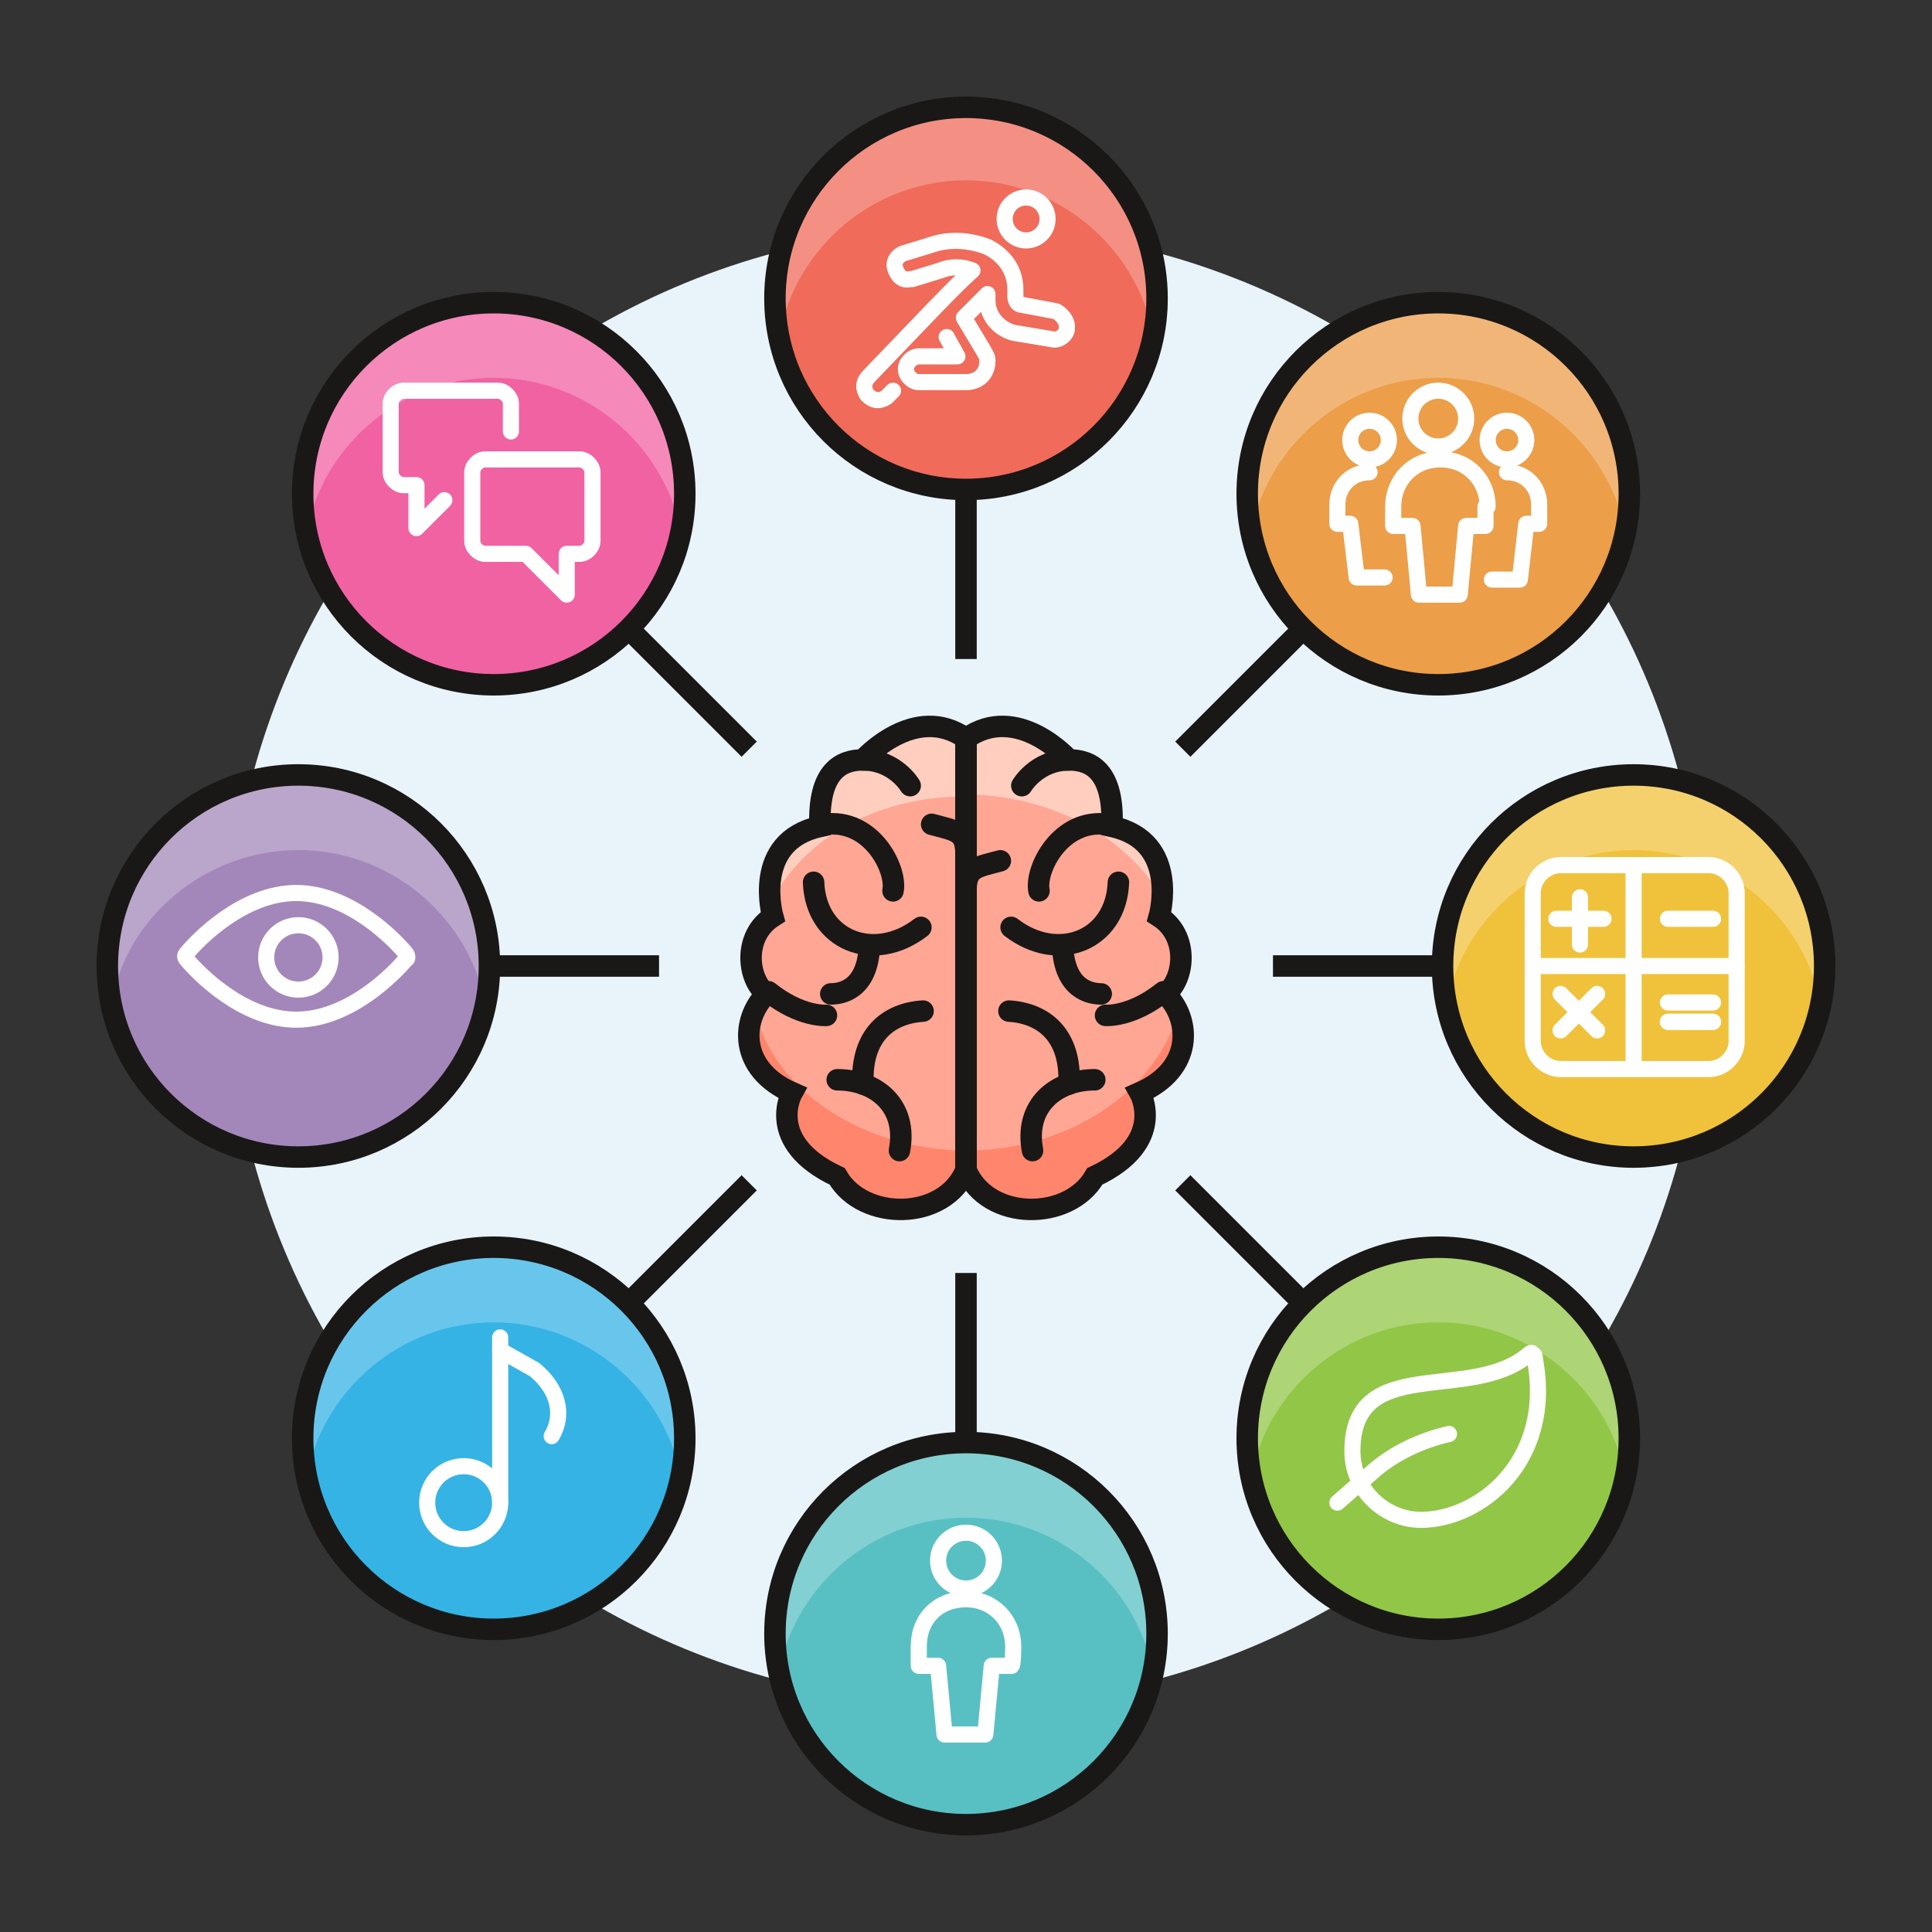 <?xml version="1.0" encoding="UTF-8"?> <!-- Generator: Adobe Illustrator 22.1.0, SVG Export Plug-In . SVG Version: 6.00 Build 0) --> <svg xmlns="http://www.w3.org/2000/svg" xmlns:xlink="http://www.w3.org/1999/xlink" version="1.1" id="Layer_1" x="0px" y="0px" viewBox="0 0 90 90" style="enable-background:new 0 0 90 90;" xml:space="preserve"><rect x="0" y="0" width="90" height="90" fill="#333333" stroke="none"/> <style type="text/css"> .st0{display:none;} .st1{display:inline;} .st2{fill:none;stroke:#8C6CAB;stroke-linecap:round;stroke-miterlimit:10;} .st3{fill:none;stroke:#ECB31E;stroke-linecap:round;stroke-miterlimit:10;} .st4{fill:none;stroke:#DC4A8B;stroke-linecap:round;stroke-miterlimit:10;} .st5{fill:none;stroke:#7AB630;stroke-linecap:round;stroke-miterlimit:10;} .st6{fill:none;stroke:#E78625;stroke-linecap:round;stroke-miterlimit:10;} .st7{fill:none;stroke:#00A0DE;stroke-linecap:round;stroke-miterlimit:10;} .st8{fill:none;stroke:#DD5142;stroke-linecap:round;stroke-miterlimit:10;} .st9{fill:none;stroke:#02AFB6;stroke-linecap:round;stroke-miterlimit:10;} .st10{fill:#E8F4FA;} .st11{fill:#F0C23B;} .st12{fill:#EC9E49;} .st13{fill:#92C647;} .st14{fill:#35B3E5;} .st15{fill:#58C0C3;} .st16{fill:#F06B5A;} .st17{fill:#A387BA;} .st18{fill:#F162A2;} .st19{opacity:0.25;fill:#FFFFFF;enable-background:new ;} .st20{fill:none;stroke:#191816;stroke-miterlimit:10;} .st21{fill:#FFA694;} .st22{fill:#FFCEBF;} .st23{fill:#FF866D;} .st24{fill:none;stroke:#191816;stroke-linecap:round;stroke-miterlimit:10;} .st25{fill:none;stroke:#FFFFFF;stroke-width:0.75;stroke-linecap:round;stroke-linejoin:round;} </style> <g class="st0"> <g class="st1"> <g> <circle class="st2" cx="9.3" cy="45" r="1.8"></circle> <path class="st2" d="M15.2,44.8c-0.6-0.7-3-3.2-5.9-3.2S4,44.2,3.4,44.8c-0.1,0.1-0.1,0.2,0,0.3c0.6,0.7,3,3.2,5.9,3.2 s5.3-2.5,5.9-3.2C15.3,45.1,15.3,44.9,15.2,44.8z"></path> </g> </g> <g class="st1"> <g> <line class="st3" x1="79.7" y1="49" x2="77.7" y2="47"></line> <line class="st3" x1="77.7" y1="49" x2="79.7" y2="47"></line> <line class="st3" x1="78.7" y1="41.8" x2="78.7" y2="44.3"></line> <line class="st3" x1="80" y1="43" x2="77.5" y2="43"></line> <line class="st3" x1="83.5" y1="43" x2="86" y2="43"></line> <line class="st3" x1="83.5" y1="48.5" x2="86" y2="48.5"></line> <line class="st3" x1="83.5" y1="48.5" x2="86" y2="48.5"></line> <line class="st3" x1="83.5" y1="47.5" x2="86" y2="47.5"></line> <line class="st3" x1="81.7" y1="40" x2="81.7" y2="51"></line> <line class="st3" x1="76.2" y1="45.5" x2="87.2" y2="45.5"></line> <path class="st3" d="M77.7,40h8c0.8,0,1.5,0.7,1.5,1.5v8c0,0.8-0.7,1.5-1.5,1.5h-8c-0.8,0-1.5-0.7-1.5-1.5v-8 C76.2,40.7,76.9,40,77.7,40z"></path> </g> </g> <g class="st1"> <g> <path class="st4" d="M19.5,23.2c-0.4,0-0.7-0.3-0.7-0.7v-3.7c0-0.4,0.3-0.7,0.7-0.7h5.1c0.4,0,0.7,0.3,0.7,0.7v3.7 c0,0.4-0.3,0.7-0.7,0.7h-0.7v2.2l-2.2-2.2H19.5z"></path> <path class="st4" d="M17.3,20.3l-1.5,1.5v-2.2h-0.7c-0.4,0-0.7-0.3-0.7-0.7v-3.7c0-0.4,0.3-0.7,0.7-0.7h5.1 c0.4,0,0.7,0.3,0.7,0.7v1.5"></path> </g> </g> <g class="st1"> <g> <path class="st5" d="M70.2,75.6c-2,0-3.7-1.6-3.7-3.7c0-5.3,6.4-2.6,9.5-5.2c0.1-0.1,0.2-0.1,0.2,0c0.1,0,0.1,0.1,0.1,0.2 C77.4,72.4,73.3,75.6,70.2,75.6z"></path> <path class="st5" d="M71.7,70.9c-1.5,0.4-3,1.1-4.2,2.1l-1.9,1.6"></path> </g> </g> <g class="st1"> <g> <circle class="st6" cx="67.4" cy="17" r="1.1"></circle> <path class="st6" d="M67.4,18.8c-1,0-1.8,0.8-1.8,1.8v1.1h0.7l0.4,2.9h1.5"></path> <circle class="st6" cx="74.8" cy="17" r="1.1"></circle> <path class="st6" d="M74.8,18.8c1,0,1.8,0.8,1.8,1.8v1.1h-0.7l-0.4,2.9H74"></path> <circle class="st6" cx="71.1" cy="15.9" r="1.5"></circle> <path class="st6" d="M73.7,20.6c0-1.4-1.1-2.6-2.6-2.6c-1.4,0-2.6,1.1-2.6,2.6v1.1h1.1l0.4,3.7h2.2l0.4-3.7h1.1V20.6z"></path> </g> </g> <g class="st1"> <g> <circle class="st7" cx="18.3" cy="74.6" r="2"></circle> <line class="st7" x1="20.3" y1="74.6" x2="20.3" y2="65.6"></line> <path class="st7" d="M20.3,66.3l1.9,1.1c1.3,1,1.6,2.4,0.9,3.6l0,0"></path> </g> </g> <g class="st1"> <g> <circle class="st8" cx="48.8" cy="5" r="1.2"></circle> <path class="st8" d="M44.4,11.4l0.6,1.1h-2.1c-0.4,0-0.7,0.3-0.7,0.7c0,0.4,0.3,0.7,0.7,0.7h2.5c0.7,0,1.2-0.5,1.2-1.2 c0-0.2-0.1-0.4-0.2-0.6l-1-1.7c0.5-0.5,0.9-0.9,1.3-1.3v0.4c0,0.8,0.6,1.5,1.4,1.7l2.1,0.3c0.4,0.1,0.8-0.2,0.8-0.6 c0,0,0,0,0-0.1c0-0.4-0.3-0.7-0.6-0.8l-1.8-0.3c-0.2,0-0.4-0.2-0.4-0.5V8.8c0-1-0.6-1.9-1.5-2.3l0,0c-0.9-0.4-2-0.5-3-0.1L42.2,7 c-0.3,0.1-0.6,0.5-0.5,0.8c0.1,0.4,0.4,0.7,0.8,0.6h0.1l1.5-0.5c0.6-0.2,1.2-0.2,1.8,0c-0.9,0.8-2.5,2.5-5.6,5.7 c-0.3,0.3-0.3,0.7-0.1,1c0.3,0.3,0.7,0.3,1,0.1l0,0l0.3-0.3"></path> </g> </g> <g class="st1"> <g> <circle class="st9" cx="45.5" cy="77.7" r="1.5"></circle> <path class="st9" d="M48.1,82.4c0-1.4-1.1-2.6-2.6-2.6s-2.6,1.1-2.6,2.6v1.1H44l0.4,3.7h2.2l0.4-3.7h1.1 C48.1,83.5,48.1,82.4,48.1,82.4z"></path> </g> </g> </g> <g> <circle class="st10" cx="45" cy="45" r="34.4"></circle> <g> <circle class="st11" cx="76.1" cy="45" r="8.9"></circle> </g> <g> <circle class="st12" cx="67" cy="23" r="8.9"></circle> </g> <g> <circle class="st13" cx="67" cy="67" r="8.9"></circle> </g> <g> <circle class="st14" cx="23" cy="67" r="8.9"></circle> </g> <g> <circle class="st15" cx="45" cy="76.1" r="8.9"></circle> </g> <g> <circle class="st16" cx="45" cy="13.9" r="8.9"></circle> </g> <g> <circle class="st17" cx="13.9" cy="45" r="8.9"></circle> </g> <g> <circle class="st18" cx="23" cy="23" r="8.9"></circle> </g> <path class="st19" d="M76.1,39.6c4.3,0,7.9,3.1,8.7,7.1c0.1-0.5,0.2-1.1,0.2-1.7c0-4.9-4-8.9-8.9-8.9s-8.9,4-8.9,8.9 c0,0.6,0.1,1.2,0.2,1.7C68.2,42.7,71.8,39.6,76.1,39.6z"></path> <path class="st19" d="M67,17.6c4.3,0,7.9,3.1,8.7,7.1c0.1-0.5,0.2-1.1,0.2-1.7c0-4.9-4-8.9-8.9-8.9s-8.9,4-8.9,8.9 c0,0.6,0.1,1.2,0.2,1.7C59.1,20.7,62.7,17.6,67,17.6z"></path> <path class="st19" d="M67,61.6c4.3,0,7.9,3.1,8.7,7.1c0.1-0.5,0.2-1.1,0.2-1.7c0-4.9-4-8.9-8.9-8.9s-8.9,4-8.9,8.9 c0,0.6,0.1,1.2,0.2,1.7C59.1,64.7,62.7,61.6,67,61.6z"></path> <path class="st19" d="M23,61.6c4.3,0,7.9,3.1,8.7,7.1c0.1-0.5,0.2-1.1,0.2-1.7c0-4.9-4-8.9-8.9-8.9s-8.9,4-8.9,8.9 c0,0.6,0.1,1.2,0.2,1.7C15.1,64.7,18.7,61.6,23,61.6z"></path> <path class="st19" d="M45,70.7c4.3,0,7.9,3.1,8.7,7.1c0.1-0.5,0.2-1.1,0.2-1.7c0-4.9-4-8.9-8.9-8.9s-8.9,4-8.9,8.9 c0,0.6,0.1,1.2,0.2,1.7C37.1,73.8,40.7,70.7,45,70.7z"></path> <path class="st19" d="M45,8.4c4.3,0,7.9,3.1,8.7,7.1c0.1-0.5,0.2-1.1,0.2-1.7C53.9,9,49.9,5,45,5s-8.9,4-8.9,8.9 c0,0.6,0.1,1.2,0.2,1.7C37.1,11.5,40.7,8.4,45,8.4z"></path> <path class="st19" d="M13.9,39.6c4.3,0,7.9,3.1,8.7,7.1c0.1-0.5,0.2-1.1,0.2-1.7c0-4.9-4-8.9-8.9-8.9S5,40.1,5,45 c0,0.6,0.1,1.2,0.2,1.7C5.9,42.7,9.6,39.6,13.9,39.6z"></path> <path class="st19" d="M23,17.6c4.3,0,7.9,3.1,8.7,7.1c0.1-0.5,0.2-1.1,0.2-1.7c0-4.9-4-8.9-8.9-8.9s-8.9,4-8.9,8.9 c0,0.6,0.1,1.2,0.2,1.7C15.1,20.7,18.7,17.6,23,17.6z"></path> <g> <circle class="st20" cx="76.1" cy="45" r="8.9"></circle> </g> <g> <circle class="st20" cx="67" cy="23" r="8.9"></circle> </g> <g> <circle class="st20" cx="67" cy="67" r="8.9"></circle> </g> <g> <circle class="st20" cx="23" cy="67" r="8.9"></circle> </g> <g> <circle class="st20" cx="45" cy="76.1" r="8.9"></circle> </g> <g> <circle class="st20" cx="45" cy="13.9" r="8.9"></circle> </g> <g> <circle class="st20" cx="13.9" cy="45" r="8.9"></circle> </g> <g> <circle class="st20" cx="23" cy="23" r="8.9"></circle> </g> <line class="st20" x1="45" y1="30.7" x2="45" y2="23"></line> <line class="st20" x1="45" y1="67" x2="45" y2="59.3"></line> <line class="st20" x1="55.1" y1="34.9" x2="60.6" y2="29.4"></line> <line class="st20" x1="29.4" y1="60.6" x2="34.9" y2="55.1"></line> <line class="st20" x1="59.3" y1="45" x2="67" y2="45"></line> <line class="st20" x1="23" y1="45" x2="30.7" y2="45"></line> <line class="st20" x1="55.1" y1="55.1" x2="60.6" y2="60.6"></line> <line class="st20" x1="29.4" y1="29.4" x2="34.9" y2="34.9"></line> <g> <path class="st21" d="M40.2,35.4c0,0,2.4-2.7,4.8-1v20.1c-1,2.4-4.8,2.4-6,0.3c-3.4-1.6-2.1-3.9-2.1-3.9c-2.5-1.1-2.4-3.4-1.2-4.6 c-0.9-0.7-1.1-2.7,0.3-3.6c0,0-1-3.5,2.2-4.2C38.1,35.9,39.2,35.4,40.2,35.4z"></path> <path class="st21" d="M49.8,35.4c0,0-2.4-2.7-4.8-1v20.1c1,2.4,4.8,2.4,6,0.3c3.4-1.6,2.1-3.9,2.1-3.9c2.5-1.1,2.4-3.4,1.2-4.6 c0.9-0.7,1.1-2.7-0.3-3.6c0,0,1-3.5-2.2-4.2C51.9,35.9,50.8,35.4,49.8,35.4z"></path> <path class="st22" d="M54,41.6c0.1-1.1-0.3-2.8-2.4-3.3c0.3-2.5-0.9-3.1-1.7-3.1c0,0-2.4-2.7-4.8-1V37C49,37.1,52.3,38.9,54,41.6z "></path> <path class="st23" d="M45,53.6v0.8c1,2.4,4.8,2.4,6,0.3c3.4-1.6,2.1-3.9,2.1-3.9c2-0.9,2.3-2.5,1.8-3.7 C53.9,50.8,49.8,53.6,45,53.6z"></path> <path class="st22" d="M45,37.1v-2.8c-2.4-1.6-4.8,1-4.8,1c-0.9,0-2,0.6-1.7,3.1c-2.2,0.4-2.5,2.2-2.4,3.3 C37.7,38.9,41,37.1,45,37.1z"></path> <path class="st23" d="M35.2,47.2c-0.6,1.2-0.2,2.8,1.8,3.7c0,0-1.3,2.2,2.1,3.9c1.2,2.2,5,2.2,6-0.3v-0.9 C40.2,53.6,36.1,50.8,35.2,47.2z"></path> <g> <path class="st24" d="M39,50.3c1.8,0,3.3,1.2,2.9,3.3"></path> <path class="st24" d="M40.2,50.5c-0.1-2.3,1.2-3.3,2.8-3.4"></path> <path class="st24" d="M37.9,41.1c0.1,2.7,2.8,3.8,5,2.1"></path> <path class="st24" d="M40.5,44.1c-0.1,2-1.3,2.2-1.8,2.2"></path> <path class="st24" d="M43.4,38.4c1.1,0.3,1.6,0.3,1.6,1.4"></path> <path class="st24" d="M40.2,35.4c0,0,2.4-2.7,4.8-1v20.1c-1,2.4-4.8,2.4-6,0.3c-3.4-1.6-2.1-3.9-2.1-3.9 c-2.5-1.1-2.4-3.4-1.2-4.6c-0.9-0.7-1.1-2.7,0.3-3.6c0,0-1-3.5,2.2-4.2C38.1,35.9,39.2,35.4,40.2,35.4z"></path> <path class="st24" d="M42.2,36.6"></path> <path class="st24" d="M40.2,35.4c1.5,0,2.2,1.2,2.2,1.2"></path> <path class="st24" d="M38.4,38.4c2.2-0.3,3.4,2.1,3.2,3.1"></path> <path class="st24" d="M35.8,46.2c1.5,1.2,2.7,1.1,2.7,1.1"></path> <path class="st24" d="M51,50.3c-1.8,0-3.3,1.2-2.9,3.3"></path> <path class="st24" d="M49.8,50.5c0.1-2.3-1.2-3.3-2.8-3.4"></path> <path class="st24" d="M52.1,41.1c-0.1,2.7-2.8,3.8-5,2.1"></path> <path class="st24" d="M49.5,44.1c0.1,2,1.3,2.2,1.8,2.2"></path> <path class="st24" d="M46.6,40.1c-1.1,0.3-1.6,0.3-1.6,1.4"></path> <path class="st24" d="M49.8,35.4c0,0-2.4-2.7-4.8-1v20.1c1,2.4,4.8,2.4,6,0.3c3.4-1.6,2.1-3.9,2.1-3.9c2.5-1.1,2.4-3.4,1.2-4.6 c0.9-0.7,1.1-2.7-0.3-3.6c0,0,1-3.5-2.2-4.2C51.9,35.9,50.8,35.4,49.8,35.4z"></path> <path class="st24" d="M47.8,36.6"></path> <path class="st24" d="M49.8,35.4c-1.5,0-2.2,1.2-2.2,1.2"></path> <path class="st24" d="M51.6,38.4c-2.2-0.3-3.4,2.1-3.2,3.1"></path> <path class="st24" d="M54.2,46.2c-1.5,1.2-2.7,1.1-2.7,1.1"></path> </g> </g> <g> <title>view-1</title> <circle class="st25" cx="13.9" cy="44.6" r="1.5"></circle> <path class="st25" d="M18.9,44.4c-0.5-0.6-2.6-2.8-5.1-2.8s-4.6,2.2-5.1,2.8c-0.1,0.1-0.1,0.2,0,0.3c0.5,0.6,2.6,2.8,5.1,2.8 s4.6-2.2,5.1-2.8C19,44.7,19,44.5,18.9,44.4z"></path> </g> <g> <line class="st25" x1="74.4" y1="48" x2="72.7" y2="46.3"></line> <line class="st25" x1="72.7" y1="48" x2="74.4" y2="46.3"></line> <line class="st25" x1="73.6" y1="41.8" x2="73.6" y2="44"></line> <line class="st25" x1="74.7" y1="42.8" x2="72.5" y2="42.8"></line> <line class="st25" x1="77.7" y1="42.8" x2="79.8" y2="42.8"></line> <line class="st25" x1="77.7" y1="47.6" x2="79.8" y2="47.6"></line> <line class="st25" x1="77.7" y1="47.6" x2="79.8" y2="47.6"></line> <line class="st25" x1="77.7" y1="46.7" x2="79.8" y2="46.7"></line> <line class="st25" x1="76.1" y1="40.3" x2="76.1" y2="49.7"></line> <line class="st25" x1="71.4" y1="45" x2="80.9" y2="45"></line> <path class="st25" d="M72.7,40.3h6.9c0.7,0,1.3,0.6,1.3,1.3v6.9c0,0.7-0.6,1.3-1.3,1.3h-6.9c-0.7,0-1.3-0.6-1.3-1.3v-6.9 C71.4,40.9,72,40.3,72.7,40.3z"></path> </g> <g> <path class="st25" d="M22.6,25.8c-0.3,0-0.6-0.3-0.6-0.6V22c0-0.3,0.3-0.6,0.6-0.6H27c0.3,0,0.6,0.3,0.6,0.6v3.2 c0,0.3-0.3,0.6-0.6,0.6h-0.6v1.9l-1.9-1.9H22.6z"></path> <path class="st25" d="M20.7,23.3l-1.3,1.3v-2h-0.6c-0.3,0-0.6-0.3-0.6-0.6v-3.2c0-0.3,0.3-0.6,0.6-0.6h4.4c0.3,0,0.6,0.3,0.6,0.6 v1.3"></path> </g> <g> <path class="st25" d="M66.2,70.8c-1.7,0-3.2-1.4-3.2-3.2c0-4.6,5.5-2.2,8.2-4.5c0.1-0.1,0.2-0.1,0.2,0c0.1,0,0.1,0.1,0.1,0.2 C72.4,68.1,68.9,70.8,66.2,70.8z"></path> <path class="st25" d="M67.5,66.8c-1.3,0.3-2.6,0.9-3.6,1.8L62.3,70"></path> </g> <g> <circle class="st25" cx="63.8" cy="20.5" r="0.9"></circle> <path class="st25" d="M63.8,22c-0.9,0-1.5,0.7-1.5,1.5v0.9h0.6l0.3,2.5h1.3"></path> <circle class="st25" cx="70.2" cy="20.5" r="0.9"></circle> <path class="st25" d="M70.2,22c0.9,0,1.5,0.7,1.5,1.5v0.9h-0.6l-0.3,2.6h-1.3"></path> <circle class="st25" cx="67" cy="19.5" r="1.3"></circle> <path class="st25" d="M69.3,23.6c0-1.2-0.9-2.2-2.2-2.2c-1.3,0-2.2,1-2.2,2.2v0.9h0.9l0.3,3.2H68l0.3-3.2h0.9V23.6z"></path> </g> <g> <circle class="st25" cx="21.6" cy="70" r="1.7"></circle> <line class="st25" x1="23.3" y1="70" x2="23.3" y2="62.3"></line> <path class="st25" d="M23.3,62.9l1.6,0.9c1.1,0.9,1.4,2.1,0.8,3.1l0,0"></path> </g> <g> <circle class="st25" cx="47.8" cy="10.2" r="1"></circle> <path class="st25" d="M44.1,15.7l0.5,0.9h-1.8c-0.3,0-0.6,0.3-0.6,0.6c0,0.3,0.3,0.6,0.6,0.6h2.2c0.6,0,1-0.4,1-1 c0-0.2-0.1-0.3-0.2-0.5l-0.9-1.5c0.4-0.4,0.8-0.8,1.1-1.1V14c0,0.7,0.5,1.3,1.2,1.5l1.8,0.3c0.3,0.1,0.7-0.2,0.7-0.5 c0,0,0,0,0-0.1c0-0.3-0.3-0.6-0.5-0.7l-1.6-0.3c-0.2,0-0.3-0.2-0.3-0.4v-0.3c0-0.9-0.5-1.6-1.3-2l0,0c-0.8-0.3-1.7-0.4-2.6-0.1 l-1.3,0.4c-0.3,0.1-0.5,0.4-0.4,0.7c0.1,0.3,0.3,0.6,0.7,0.5h0.1l1.3-0.4c0.5-0.2,1-0.2,1.5,0c-0.8,0.7-2.2,2.2-4.8,4.9 c-0.3,0.3-0.3,0.6-0.1,0.9c0.3,0.3,0.6,0.3,0.9,0.1l0,0l0.3-0.3"></path> </g> <g> <circle class="st25" cx="45" cy="72.7" r="1.3"></circle> <path class="st25" d="M47.2,76.7c0-1.2-0.9-2.2-2.2-2.2s-2.2,0.9-2.2,2.2v0.9h0.9l0.3,3.2h1.9l0.3-3.2h0.9 C47.2,77.7,47.2,76.7,47.2,76.7z"></path> </g> </g> </svg> 